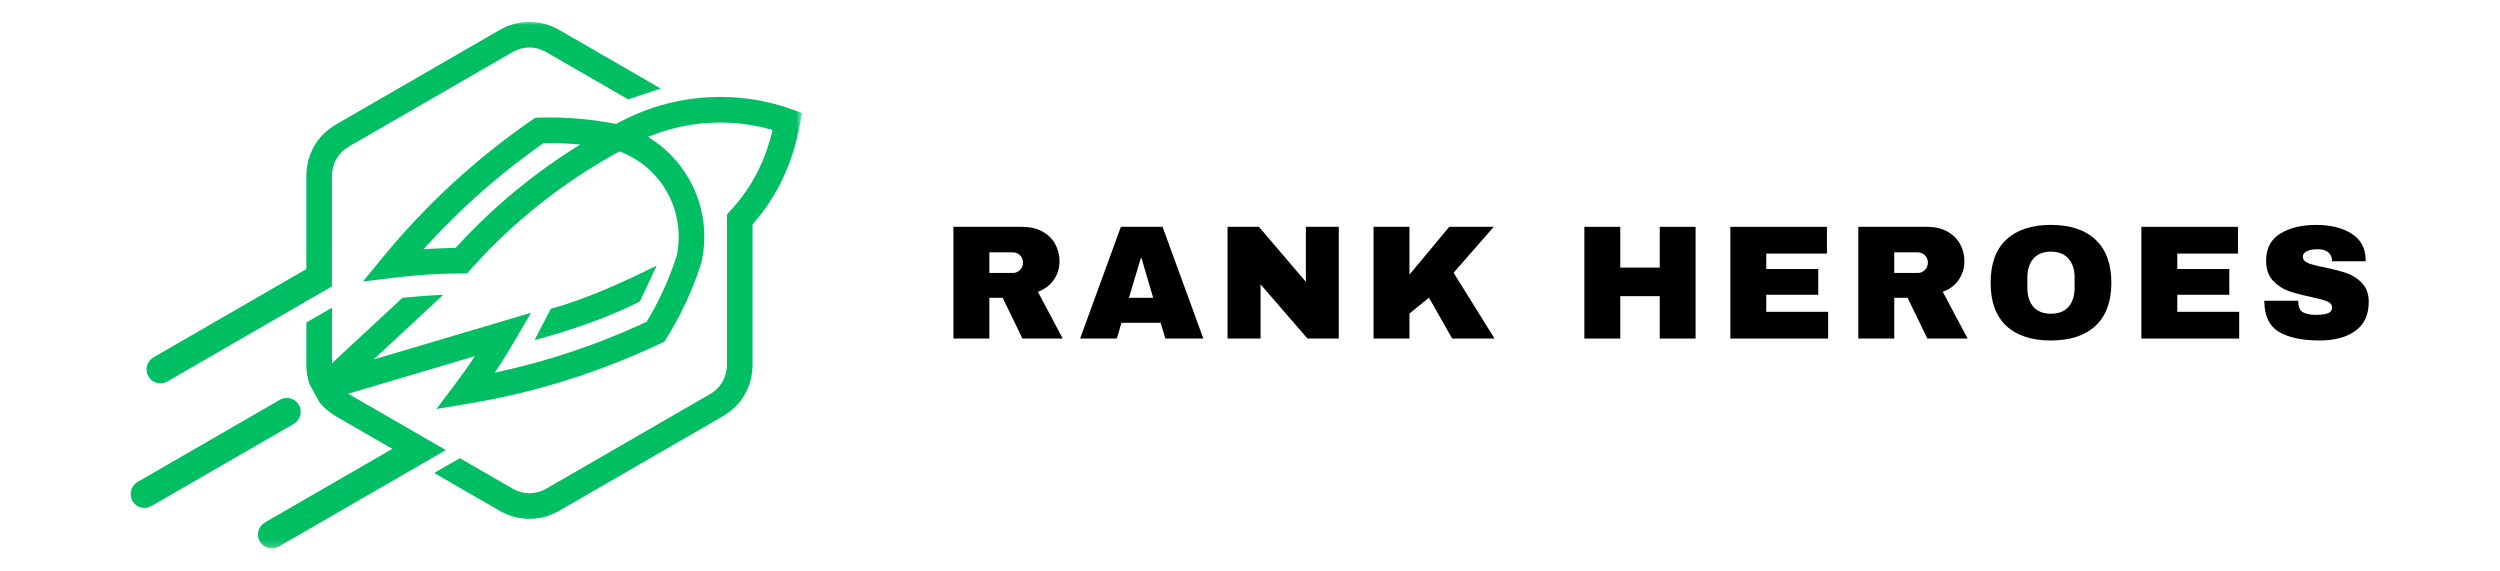 <svg width="350" height="80" viewBox="0 0 350 80" fill="none" xmlns="http://www.w3.org/2000/svg">
<path d="M148.331 36.56C148.331 37.514 148.069 38.376 147.554 39.146C147.034 39.92 146.285 40.489 145.307 40.856L148.783 47.398H143.145L140.375 41.69H138.51V47.398H133.479V31.756H143.046C144.176 31.756 145.137 31.975 145.929 32.406C146.72 32.84 147.317 33.423 147.723 34.158C148.126 34.893 148.331 35.695 148.331 36.56ZM143.215 36.758C143.215 36.355 143.078 36.016 142.806 35.741C142.53 35.469 142.198 35.331 141.802 35.331H138.51V38.214H141.802C142.198 38.214 142.53 38.072 142.806 37.79C143.078 37.507 143.215 37.164 143.215 36.758Z" fill="black"/>
<path d="M163.154 47.398L162.49 45.194H157.007L156.357 47.398H151.214L156.923 31.756H162.759L168.467 47.398H163.154ZM158.053 41.69H161.444L159.805 36.122H159.72L158.053 41.69Z" fill="black"/>
<path d="M183.049 47.398L176.478 39.81V47.398H171.857V31.756H176.252L182.823 39.457V31.756H187.429V47.398H183.049Z" fill="black"/>
<path d="M202.895 31.756H209.126L203.502 38.185L209.239 47.398H203.305L200.055 41.675L197.327 43.894V47.398H192.297V31.756H197.327V38.44L202.895 31.756Z" fill="black"/>
<path d="M232.364 47.398V41.464H226.839V47.398H221.809V31.756H226.839V37.465H232.364V31.756H237.381V47.398H232.364Z" fill="black"/>
<path d="M242.248 31.756H255.771V35.5H247.279V37.662H254.556V41.266H247.279V43.654H255.941V47.398H242.248V31.756Z" fill="black"/>
<path d="M275.015 36.56C275.015 37.514 274.754 38.376 274.238 39.146C273.719 39.92 272.97 40.489 271.991 40.856L275.468 47.398H269.829L267.06 41.69H265.195V47.398H260.164V31.756H269.73C270.861 31.756 271.822 31.975 272.613 32.406C273.404 32.84 274.001 33.423 274.408 34.158C274.81 34.893 275.015 35.695 275.015 36.56ZM269.9 36.758C269.9 36.355 269.762 36.016 269.49 35.741C269.215 35.469 268.883 35.331 268.487 35.331H265.195V38.214H268.487C268.883 38.214 269.215 38.072 269.49 37.79C269.762 37.507 269.9 37.164 269.9 36.758Z" fill="black"/>
<path d="M287.124 31.487C289.827 31.487 291.915 32.18 293.384 33.565C294.854 34.942 295.589 36.949 295.589 39.584C295.589 42.212 294.854 44.219 293.384 45.604C291.915 46.981 289.827 47.667 287.124 47.667C284.429 47.667 282.348 46.985 280.879 45.618C279.416 44.244 278.688 42.234 278.688 39.584C278.688 36.928 279.416 34.917 280.879 33.55C282.348 32.176 284.429 31.487 287.124 31.487ZM287.124 35.232C286.051 35.232 285.231 35.564 284.666 36.221C284.108 36.871 283.832 37.747 283.832 38.849V40.305C283.832 41.407 284.108 42.29 284.666 42.947C285.231 43.597 286.051 43.922 287.124 43.922C288.205 43.922 289.032 43.597 289.597 42.947C290.163 42.29 290.445 41.407 290.445 40.305V38.849C290.445 37.747 290.163 36.871 289.597 36.221C289.032 35.564 288.205 35.232 287.124 35.232Z" fill="black"/>
<path d="M299.793 31.756H313.316V35.5H304.823V37.662H312.101V41.266H304.823V43.654H313.486V47.398H299.793V31.756Z" fill="black"/>
<path d="M324.279 31.487C326.275 31.487 327.918 31.894 329.211 32.703C330.5 33.515 331.161 34.716 331.189 36.306V36.574H326.484V36.489C326.484 36.03 326.314 35.649 325.975 35.345C325.643 35.045 325.141 34.893 324.463 34.893C323.792 34.893 323.279 34.992 322.923 35.19C322.573 35.387 322.4 35.628 322.4 35.91C322.4 36.327 322.64 36.631 323.121 36.829C323.601 37.026 324.382 37.231 325.466 37.436C326.717 37.701 327.748 37.973 328.561 38.256C329.37 38.531 330.076 38.987 330.68 39.627C331.292 40.259 331.606 41.121 331.627 42.212C331.627 44.06 330.998 45.431 329.748 46.324C328.494 47.222 326.823 47.667 324.731 47.667C322.29 47.667 320.393 47.264 319.037 46.452C317.68 45.632 317.002 44.184 317.002 42.099H321.75C321.75 42.891 321.951 43.421 322.357 43.682C322.771 43.947 323.41 44.078 324.279 44.078C324.919 44.078 325.445 44.014 325.862 43.88C326.275 43.739 326.484 43.456 326.484 43.032C326.484 42.657 326.25 42.375 325.791 42.184C325.328 41.997 324.576 41.796 323.53 41.577C322.259 41.304 321.202 41.022 320.365 40.729C319.535 40.428 318.811 39.937 318.189 39.259C317.567 38.581 317.256 37.659 317.256 36.489C317.256 34.776 317.913 33.515 319.235 32.703C320.563 31.894 322.244 31.487 324.279 31.487Z" fill="black"/>
<mask id="mask0_11401_307" style="mask-type:luminance" maskUnits="userSpaceOnUse" x="18" y="3" width="95" height="74">
<path d="M18 3H112.279V76.787H18V3Z" fill="white"/>
</mask>
<g mask="url(#mask0_11401_307)">
<path fill-rule="evenodd" clip-rule="evenodd" d="M65.836 28.28C69.068 25.312 72.495 22.557 76.098 20.041C77.709 20.01 79.313 20.066 80.906 20.207L81.231 20.236C79.186 21.497 77.197 22.846 75.272 24.281C71.135 27.365 67.284 30.855 63.783 34.706C62.413 34.727 61.049 34.78 59.696 34.864L59.297 34.889C61.367 32.586 63.55 30.382 65.836 28.28ZM91.942 37.168C87.512 39.397 81.941 41.93 77.112 43.223L74.841 47.617C79.772 46.296 85.008 44.519 89.579 42.216L91.942 37.168ZM23.441 53.4C22.512 53.941 21.317 53.623 20.777 52.694C20.236 51.765 20.555 50.571 21.484 50.03L42.888 37.669V24.662L42.891 24.655C42.891 23.118 43.273 21.688 43.986 20.451C44.7 19.215 45.746 18.173 47.081 17.403L58.502 10.807L58.509 10.8L69.93 4.205C71.262 3.442 72.689 3.06 74.12 3.06L74.124 3.064C75.568 3.064 76.999 3.445 78.317 4.205L92.507 12.397L87.943 13.912L76.519 7.317C75.742 6.868 74.922 6.646 74.124 6.646C73.308 6.649 72.484 6.868 71.721 7.31L71.718 7.317L60.293 13.912L48.872 20.501C48.109 20.939 47.505 21.543 47.095 22.253C46.689 22.963 46.47 23.783 46.467 24.659L46.47 37.853V40.1L23.441 53.4ZM39.175 55.976C40.104 55.435 41.298 55.753 41.839 56.682C42.376 57.611 42.061 58.805 41.129 59.346L21.204 70.848C20.275 71.389 19.081 71.071 18.541 70.141C18 69.213 18.318 68.018 19.247 67.478L39.175 55.976ZM39.037 76.514C38.108 77.055 36.914 76.74 36.374 75.808C35.837 74.879 36.151 73.685 37.084 73.144L54.927 62.84L47.078 58.307C46.152 57.774 45.364 57.102 44.728 56.318L43.326 53.775C43.036 52.916 42.888 52.001 42.888 51.044V45.152L46.474 43.078V50.853L56.354 41.682C58.403 41.481 60.297 41.343 62.042 41.28L52.309 50.327L70.022 45.07L74.353 43.781L72.075 47.688C71.234 49.129 70.372 50.518 69.492 51.839L69.27 52.171C72.297 51.528 75.296 50.74 78.26 49.811C82.457 48.493 86.558 46.9 90.533 45.042C91.366 43.661 92.122 42.241 92.797 40.785C93.525 39.217 94.168 37.578 94.719 35.878C95.429 32.66 94.85 29.435 93.309 26.764C91.872 24.27 89.59 22.264 86.728 21.2C83.482 22.963 80.373 24.955 77.416 27.156C73.244 30.268 69.39 33.794 65.921 37.684L65.391 38.281H64.585C63.035 38.291 61.473 38.341 59.912 38.44C58.319 38.538 56.764 38.683 55.249 38.867L50.808 39.411L53.645 35.956C56.665 32.282 59.926 28.838 63.398 25.641C66.882 22.44 70.587 19.48 74.495 16.784L74.933 16.481L75.455 16.466C77.381 16.403 79.309 16.459 81.231 16.633C82.906 16.784 84.587 17.025 86.258 17.36C87.223 16.82 88.212 16.339 89.219 15.915L89.257 15.898C92.055 14.725 94.998 13.99 97.983 13.704C102.286 13.294 106.68 13.817 110.849 15.301L112.29 15.813L112.011 17.318C111.495 20.133 110.676 22.747 109.507 25.178C108.429 27.411 107.058 29.484 105.356 31.413V51.041C105.356 52.577 104.971 54.008 104.257 55.248C103.543 56.484 102.498 57.53 101.162 58.297L101.159 58.304L89.734 64.899L78.313 71.495C76.981 72.258 75.554 72.639 74.124 72.639L74.12 72.636C72.675 72.636 71.245 72.254 69.927 71.495L60.784 66.217L64.377 64.143L71.725 68.382C72.502 68.831 73.318 69.057 74.12 69.057C74.936 69.053 75.756 68.835 76.519 68.389L76.522 68.386L99.371 55.195C100.134 54.757 100.735 54.16 101.145 53.45C101.551 52.743 101.77 51.924 101.77 51.044V30.014L102.251 29.498C103.921 27.697 105.25 25.74 106.274 23.616C107.087 21.921 107.712 20.119 108.164 18.198C104.946 17.265 101.604 16.961 98.322 17.275C95.747 17.519 93.203 18.148 90.787 19.144L90.734 19.172C93.119 20.614 95.055 22.624 96.411 24.973L96.418 24.977C98.407 28.428 99.145 32.607 98.192 36.772L98.153 36.928C97.57 38.736 96.863 40.531 96.04 42.301C95.231 44.049 94.316 45.745 93.302 47.377L93.02 47.829L92.546 48.052C88.254 50.09 83.838 51.821 79.331 53.234C74.83 54.644 70.216 55.742 65.525 56.523L61.102 57.254L63.794 53.676C64.751 52.404 65.656 51.129 66.5 49.857L48.752 55.121L48.872 55.195L58.516 60.762L60.297 61.79L60.477 61.896L62.416 63.016L39.037 76.514Z" fill="#00BF63"/>
</g>
</svg>
